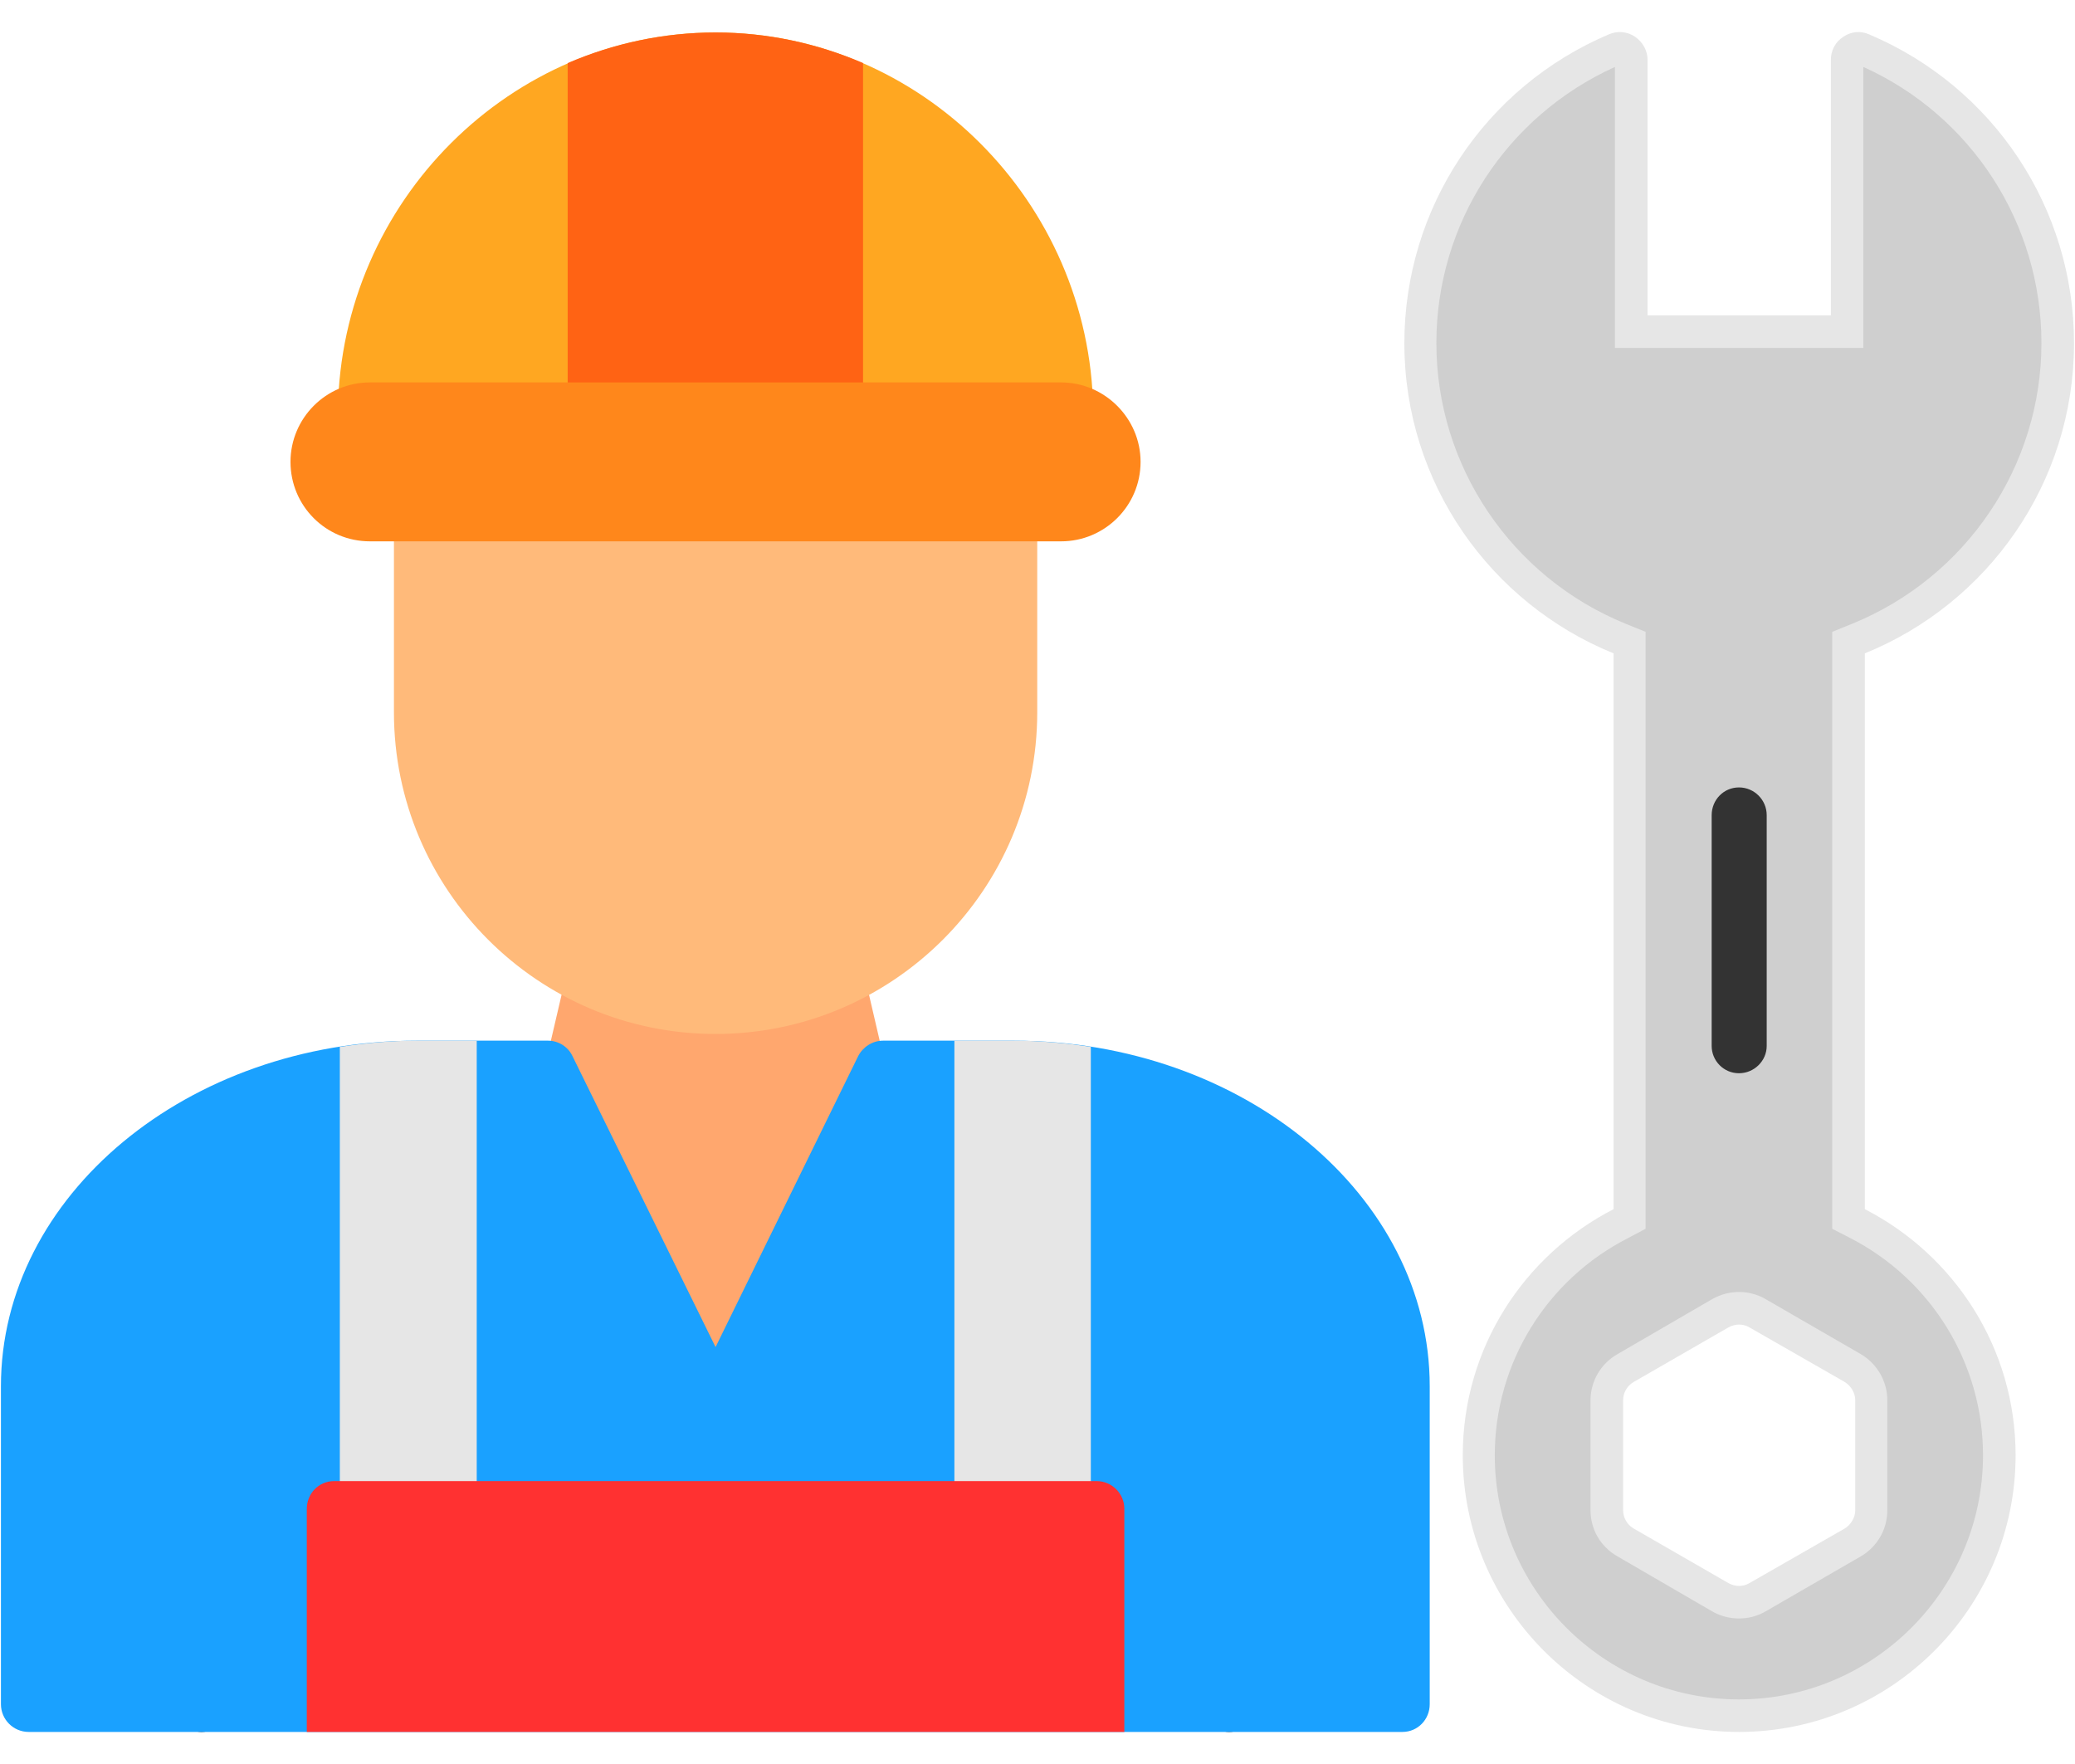 <svg width="40" height="34" viewBox="0 0 40 34" fill="none" xmlns="http://www.w3.org/2000/svg">
<path fill-rule="evenodd" clip-rule="evenodd" d="M13.793 26.471C14.864 25.881 16.1 22.273 16.608 21.129C16.645 21.129 16.681 21.119 16.728 21.11C16.977 21.027 17.115 20.741 17.05 20.455L16.608 18.554C16.543 18.277 16.294 18.102 16.045 18.185C15.796 18.259 15.648 18.545 15.713 18.831L15.786 19.126C15.159 19.366 14.485 19.495 13.793 19.495C13.092 19.495 12.428 19.366 11.8 19.126L11.865 18.831C11.929 18.554 11.791 18.259 11.542 18.185C11.293 18.102 11.034 18.277 10.97 18.554L10.527 20.455C10.462 20.741 10.61 21.027 10.859 21.11C10.896 21.119 10.942 21.129 10.979 21.129C11.357 21.996 12.28 26.074 13.793 26.471Z" fill="#FFA76E"/>
<path fill-rule="evenodd" clip-rule="evenodd" d="M23.695 33.382C23.4 33.382 23.16 33.142 23.16 32.847V27.541C23.16 27.246 23.4 27.006 23.695 27.006C23.991 27.006 24.23 27.246 24.23 27.541V32.847C24.23 33.142 23.991 33.382 23.695 33.382Z" fill="black"/>
<path fill-rule="evenodd" clip-rule="evenodd" d="M3.883 33.382C3.597 33.382 3.357 33.142 3.357 32.847V27.541C3.357 27.246 3.597 27.006 3.883 27.006C4.179 27.006 4.419 27.246 4.419 27.541V32.847C4.419 33.142 4.179 33.382 3.883 33.382Z" fill="black"/>
<path fill-rule="evenodd" clip-rule="evenodd" d="M27.035 33.382H0.553C0.257 33.382 0.018 33.142 0.018 32.847V26.72C0.018 23.048 3.616 20.058 8.036 20.058H10.564C10.767 20.058 10.952 20.178 11.035 20.354L13.794 25.964L16.544 20.354C16.636 20.178 16.82 20.058 17.023 20.058H19.542C23.962 20.058 27.561 23.048 27.561 26.72V32.847C27.561 33.142 27.33 33.382 27.035 33.382Z" fill="#1AA1FF"/>
<path fill-rule="evenodd" clip-rule="evenodd" d="M6.551 20.178C7.031 20.104 7.529 20.058 8.036 20.058H9.19V29.082C9.19 29.378 8.95 29.618 8.655 29.618H7.086C6.791 29.618 6.551 29.378 6.551 29.082V20.178ZM18.398 20.058H19.543C20.05 20.058 20.549 20.104 21.028 20.178V29.082C21.028 29.378 20.798 29.618 20.502 29.618H18.924C18.629 29.618 18.398 29.378 18.398 29.082V20.058Z" fill="#E6E6E6"/>
<path fill-rule="evenodd" clip-rule="evenodd" d="M21.674 33.382H5.914V29.082C5.914 28.787 6.145 28.547 6.44 28.547H21.139C21.434 28.547 21.674 28.787 21.674 29.082V33.382Z" fill="#FF3131"/>
<path fill-rule="evenodd" clip-rule="evenodd" d="M13.794 19.929C10.371 19.929 7.594 17.152 7.594 13.728V9.899C7.594 9.613 7.834 9.373 8.12 9.373H19.46C19.755 9.373 19.995 9.613 19.995 9.899V13.728C19.995 17.152 17.209 19.929 13.794 19.929Z" fill="#FFBA7A"/>
<path fill-rule="evenodd" clip-rule="evenodd" d="M20.539 8.441C20.521 8.441 20.511 8.441 20.493 8.441C20.484 8.432 20.465 8.432 20.456 8.432H7.132C7.113 8.432 7.104 8.432 7.095 8.441C6.938 8.45 6.79 8.395 6.68 8.294C6.569 8.192 6.514 8.054 6.514 7.897C6.578 3.883 9.845 0.626 13.794 0.626C17.743 0.626 21.01 3.883 21.074 7.897C21.074 8.054 21.01 8.192 20.899 8.294C20.807 8.386 20.677 8.441 20.539 8.441Z" fill="#FFA721"/>
<path fill-rule="evenodd" clip-rule="evenodd" d="M10.943 1.216C11.82 0.838 12.789 0.626 13.795 0.626C14.8 0.626 15.76 0.838 16.637 1.216V7.906C16.637 8.201 16.406 8.432 16.111 8.432C15.861 8.432 13.001 8.118 12.014 7.841V7.906C12.014 8.201 11.774 8.432 11.479 8.432C11.183 8.432 10.943 8.201 10.943 7.906V1.216Z" fill="#FF6314"/>
<path fill-rule="evenodd" clip-rule="evenodd" d="M20.455 10.434H7.131C6.282 10.434 5.6 9.751 5.6 8.902C5.6 8.063 6.282 7.371 7.131 7.371H20.455C21.295 7.371 21.987 8.063 21.987 8.902C21.987 9.751 21.295 10.434 20.455 10.434Z" fill="#FF871B"/>
<path fill-rule="evenodd" clip-rule="evenodd" d="M31.105 12.593C28.742 11.634 27.072 9.318 27.072 6.614C27.072 4.012 28.622 1.678 31.012 0.663C31.178 0.589 31.372 0.607 31.52 0.709C31.667 0.81 31.76 0.976 31.76 1.152V6.079H35.294V1.152C35.294 0.976 35.377 0.81 35.534 0.709C35.681 0.607 35.866 0.589 36.032 0.663C38.431 1.678 39.981 4.012 39.981 6.614C39.981 9.318 38.311 11.634 35.949 12.593V23.306C37.674 24.192 38.855 25.982 38.855 28.049C38.855 30.983 36.466 33.382 33.522 33.382C30.588 33.382 28.198 30.983 28.198 28.049C28.198 25.982 29.379 24.192 31.105 23.306V12.593ZM33.522 30.568C33.458 30.568 33.384 30.55 33.319 30.513L31.492 29.461C31.363 29.387 31.289 29.248 31.289 29.11V26.988C31.289 26.849 31.363 26.711 31.492 26.637L33.319 25.585C33.448 25.512 33.605 25.512 33.725 25.585L35.561 26.637C35.681 26.711 35.764 26.849 35.764 26.988V29.11C35.764 29.248 35.681 29.387 35.561 29.461L33.725 30.513C33.66 30.55 33.596 30.568 33.522 30.568Z" fill="#E6E6E6"/>
<path fill-rule="evenodd" clip-rule="evenodd" d="M35.92 1.29V6.706H31.131V1.29C29.037 2.24 27.689 4.307 27.689 6.614C27.689 8.986 29.138 11.126 31.334 12.021L31.722 12.178V23.684L31.39 23.86C29.812 24.663 28.815 26.277 28.815 28.049C28.815 30.642 30.928 32.755 33.521 32.755C36.114 32.755 38.227 30.642 38.227 28.049C38.227 26.277 37.23 24.663 35.662 23.86L35.32 23.684V12.178L35.708 12.021C37.904 11.126 39.353 8.986 39.353 6.614C39.353 4.307 38.005 2.231 35.92 1.29ZM33.521 31.195C33.346 31.195 33.161 31.149 33.004 31.057L31.177 29.996C30.854 29.811 30.661 29.479 30.661 29.11V26.988C30.661 26.628 30.854 26.287 31.177 26.102L33.004 25.041C33.327 24.856 33.724 24.856 34.038 25.041L35.874 26.102C36.188 26.287 36.382 26.628 36.382 26.988V29.11C36.382 29.479 36.188 29.811 35.874 29.996L34.038 31.057C33.881 31.149 33.706 31.195 33.521 31.195Z" fill="#CFCFCF"/>
<path fill-rule="evenodd" clip-rule="evenodd" d="M33.522 20.686C33.227 20.686 32.996 20.446 32.996 20.16V15.712C32.996 15.417 33.227 15.177 33.522 15.177C33.817 15.177 34.057 15.417 34.057 15.712V20.16C34.057 20.446 33.817 20.686 33.522 20.686Z" fill="#333333"/>
</svg>
